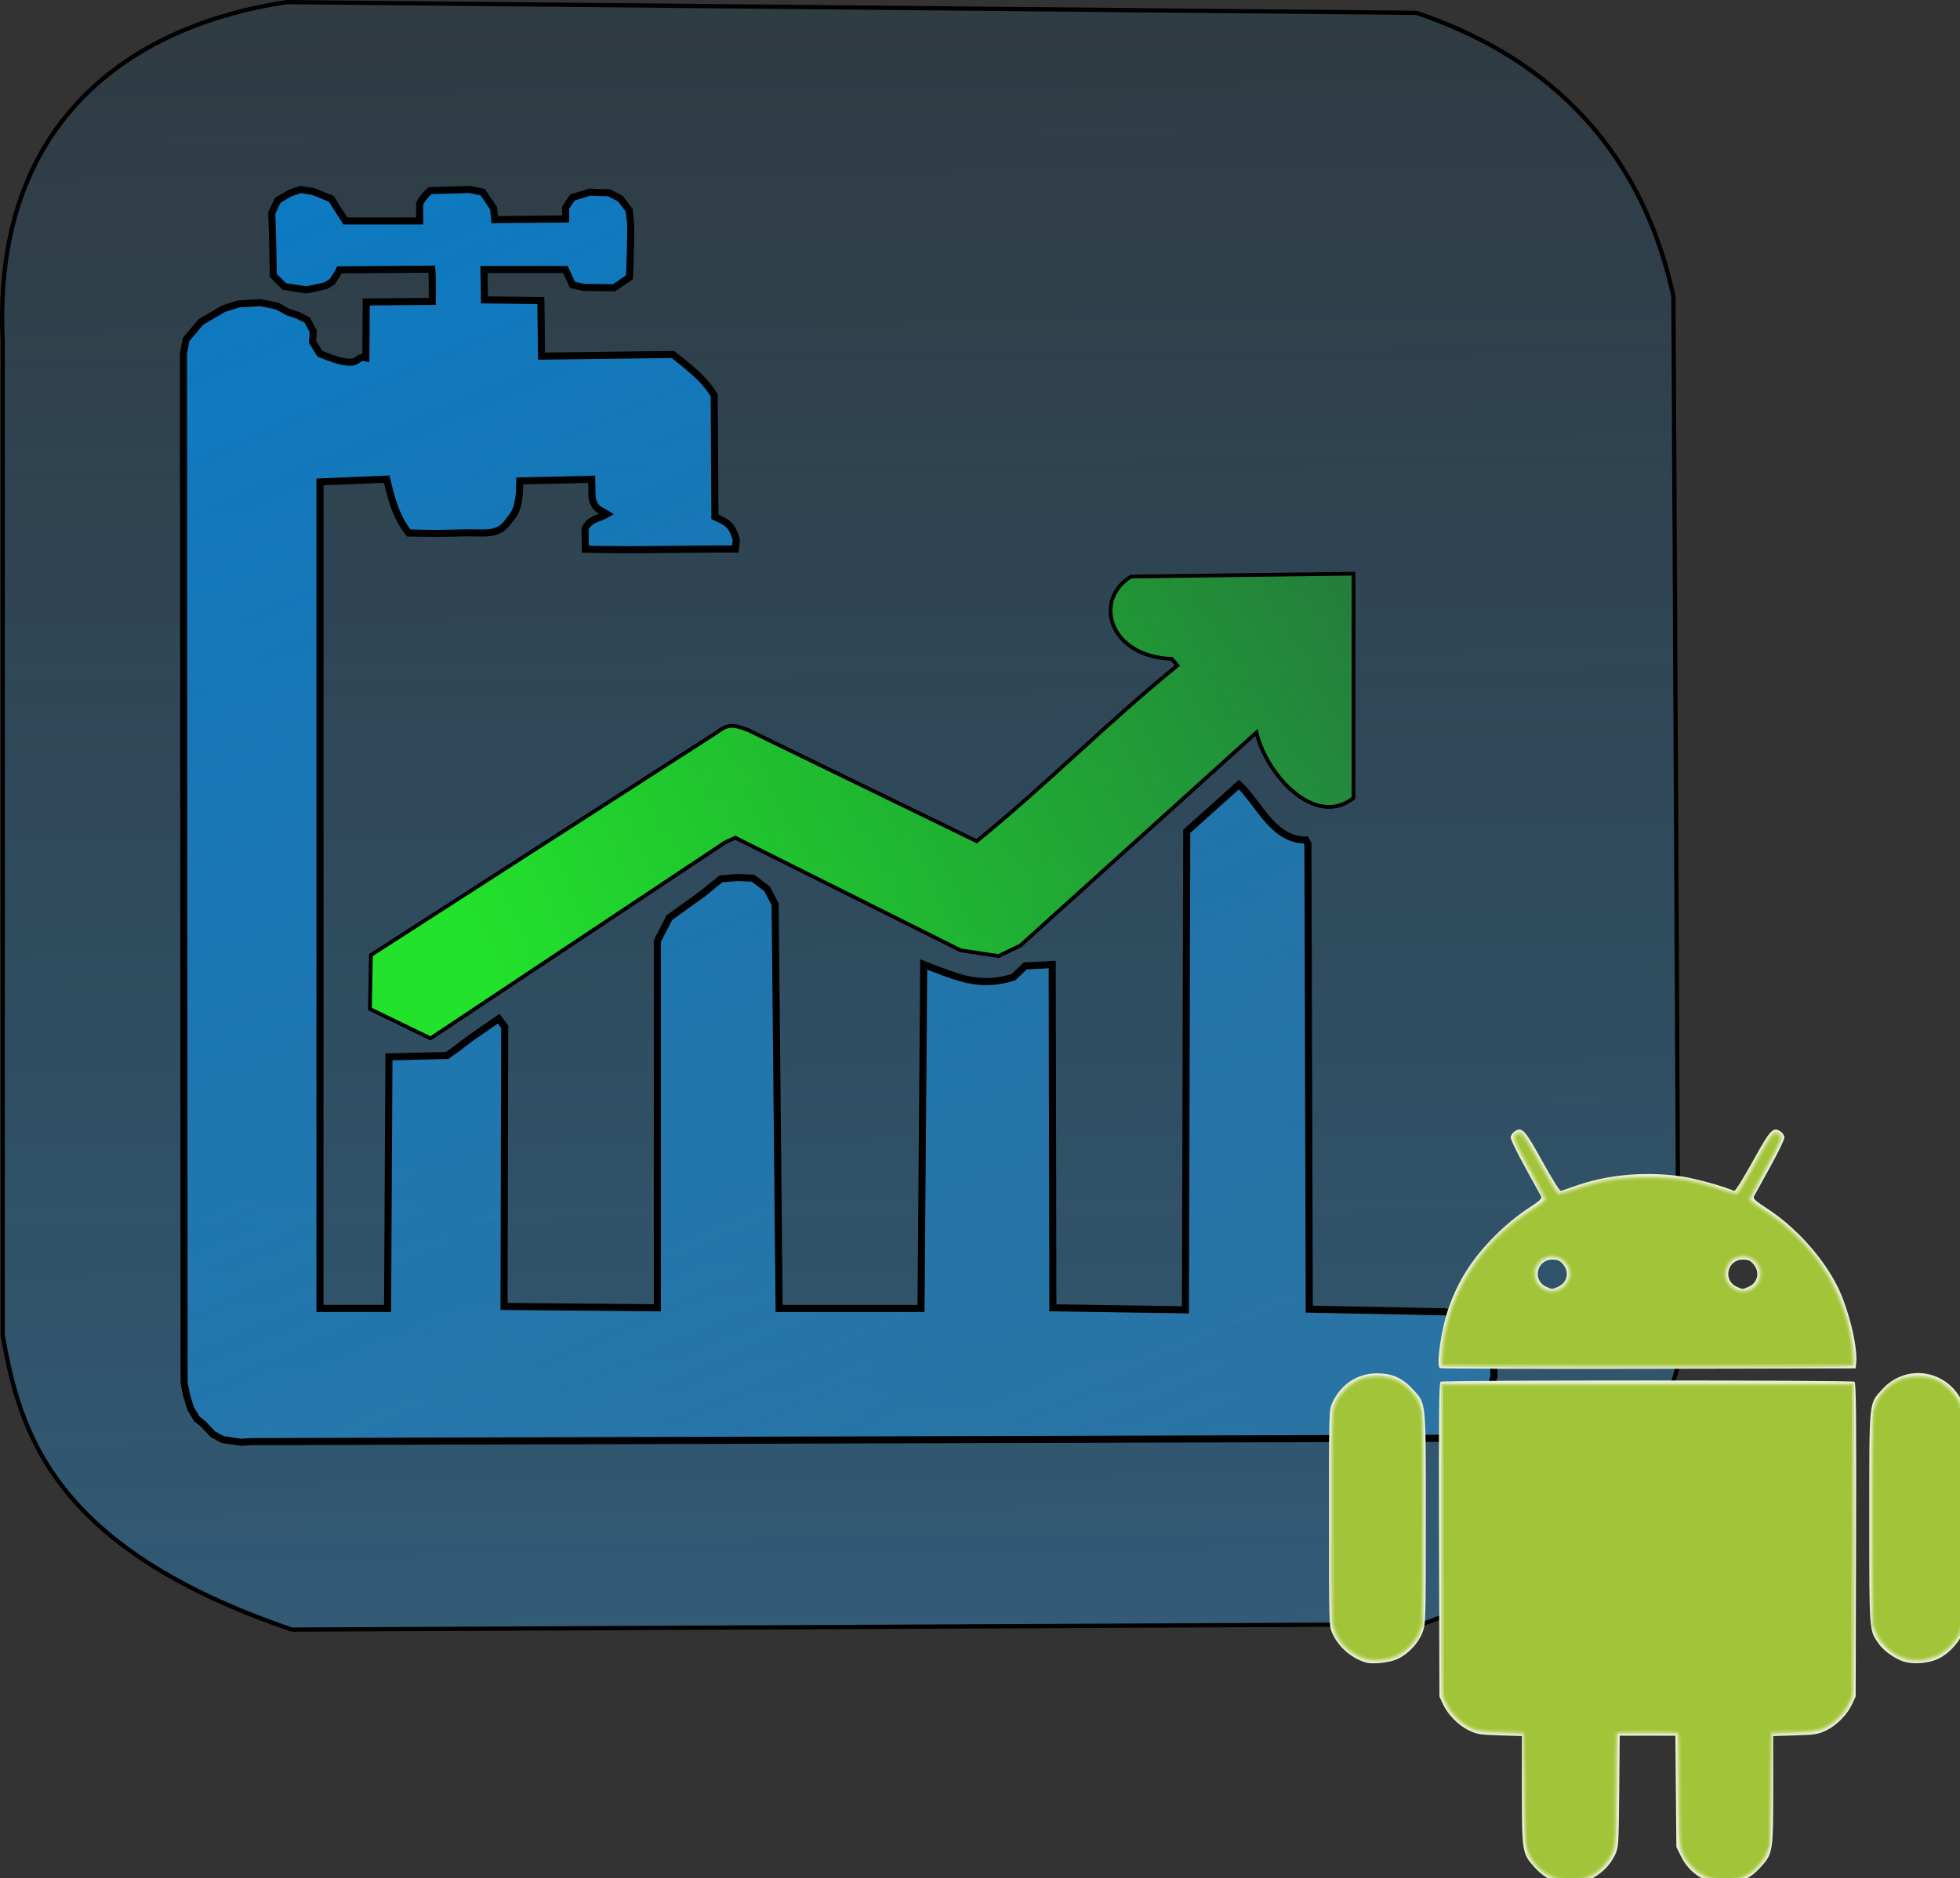 <?xml version="1.0" encoding="UTF-8" standalone="no"?>
<!-- Created with Inkscape (http://www.inkscape.org/) -->

<svg
   xmlns:osb="http://www.openswatchbook.org/uri/2009/osb"
   xmlns:dc="http://purl.org/dc/elements/1.1/"
   xmlns:cc="http://creativecommons.org/ns#"
   xmlns:rdf="http://www.w3.org/1999/02/22-rdf-syntax-ns#"
   xmlns:svg="http://www.w3.org/2000/svg"
   xmlns="http://www.w3.org/2000/svg"
   xmlns:xlink="http://www.w3.org/1999/xlink"
   xmlns:sodipodi="http://sodipodi.sourceforge.net/DTD/sodipodi-0.dtd"
   xmlns:inkscape="http://www.inkscape.org/namespaces/inkscape"
   width="138.348mm"
   height="132.591mm"
   viewBox="0 0 138.348 132.591"
   version="1.1"
   id="svg8"
   inkscape:version="0.92.0 r15299"
   sodipodi:docname="drawing.svg">
  <rect x="0" y="0" width="138.348" height="132.591" fill="#333333" stroke="none"/>
  <defs
     id="defs2">
    <linearGradient
       inkscape:collect="always"
       id="linearGradient5996">
      <stop
         style="stop-color:#69c2ff;stop-opacity:1"
         offset="0"
         id="stop5992" />
      <stop
         style="stop-color:#0d7ac2;stop-opacity:0;"
         offset="1"
         id="stop5994" />
    </linearGradient>
    <linearGradient
       id="linearGradient4554"
       osb:paint="solid">
      <stop
         style="stop-color:#0d7ac2;stop-opacity:1;"
         offset="0"
         id="stop4552" />
    </linearGradient>
    <linearGradient
       inkscape:collect="always"
       id="linearGradient4516">
      <stop
         style="stop-color:#0d7ac2;stop-opacity:1"
         offset="0"
         id="stop4512" />
      <stop
         style="stop-color:#499ccf;stop-opacity:0"
         offset="1"
         id="stop4514" />
    </linearGradient>
    <linearGradient
       inkscape:collect="always"
       id="linearGradient4508">
      <stop
         style="stop-color:#23e22c;stop-opacity:1"
         offset="0"
         id="stop4504" />
      <stop
         style="stop-color:#04e903;stop-opacity:0"
         offset="1"
         id="stop4506" />
    </linearGradient>
    <linearGradient
       inkscape:collect="always"
       xlink:href="#linearGradient4508"
       id="linearGradient4510"
       x1="85.659"
       y1="121.95"
       x2="179.636"
       y2="79.195"
       gradientUnits="userSpaceOnUse" />
    <linearGradient
       inkscape:collect="always"
       xlink:href="#linearGradient5996"
       id="linearGradient6000"
       x1="126.071"
       y1="399.054"
       x2="122.219"
       y2="10.116"
       gradientUnits="userSpaceOnUse" />
    <linearGradient
       inkscape:collect="always"
       xlink:href="#linearGradient4516"
       id="linearGradient6004"
       x1="69.642"
       y1="65.064"
       x2="177.215"
       y2="314.763"
       gradientUnits="userSpaceOnUse" />
  </defs>
  <sodipodi:namedview
     id="base"
     pagecolor="#ffffff"
     bordercolor="#666666"
     borderopacity="1.0"
     inkscape:pageopacity="0.0"
     inkscape:pageshadow="2"
     inkscape:zoom="0.24748737"
     inkscape:cx="-344.96476"
     inkscape:cy="499.42592"
     inkscape:document-units="mm"
     inkscape:current-layer="layer4"
     showgrid="false"
     inkscape:window-width="1360"
     inkscape:window-height="706"
     inkscape:window-x="-8"
     inkscape:window-y="-8"
     inkscape:window-maximized="1" />
  <g
     inkscape:groupmode="layer"
     id="layer3"
     inkscape:label="Layer 3"
     style="display:inline"
     transform="translate(-50.458,-50.031)">
    <path
       style="fill:url(#linearGradient6000);fill-opacity:1;stroke:#000000;stroke-width:0.3;stroke-linecap:butt;stroke-linejoin:miter;stroke-miterlimit:4;stroke-dasharray:none;stroke-opacity:1"
       d="M 71.06,165.086 C 54.051,159.291 51.848,151.071 50.649,144.298 V 74.097 C 49.86,57.908 60.55,51.689 70.682,50.182 l 79.753,0.756 c 8.315,2.803 15.686,8.63 18.143,20.033 l 0.378,75.217 c -2.443,9.986 -9.827,15.655 -18.143,18.521 z"
       id="path4502"
       inkscape:connector-curvature="0"
       sodipodi:nodetypes="ccccccccc" />
  </g>
  <g
     inkscape:groupmode="layer"
     id="layer2"
     inkscape:label="Layer 2"
     transform="translate(-50.458,-50.031)">
    <path
       style="fill:url(#linearGradient4510);fill-opacity:1;stroke:#000000;stroke-width:0.265px;stroke-linecap:butt;stroke-linejoin:miter;stroke-opacity:1"
       d="m 101.629,109.51 -20.78,13.831 -4.276,-2.071 0.067,-3.809 24.388,-15.702 c 0.829,-0.61 1.087,-0.591 2.205,-0.2 l 16.163,7.862 c 4.944,-4.009 9.228,-8.396 14.172,-12.405 l -0.401,-0.468 c -4.406,-0.151 -5.585,-4.153 -2.873,-5.813 l 15.702,-0.2 v 15.836 c -2.739,2.164 -6.179,-1.7 -6.848,-4.627 l -16.672,15.05 -1.537,0.735 -2.673,-0.401 -15.903,-7.951 z"
       id="path4499"
       inkscape:connector-curvature="0"
       sodipodi:nodetypes="cccccccccccccccccc" />
  </g>
  <g
     inkscape:label="Layer 1"
     inkscape:groupmode="layer"
     id="layer1"
     style="display:inline"
     transform="translate(-50.458,-50.031)">
    <path
       style="fill:url(#linearGradient6004);fill-opacity:1;stroke:#000000;stroke-width:0.5;stroke-linecap:butt;stroke-linejoin:miter;stroke-miterlimit:4;stroke-dasharray:none;stroke-opacity:1"
       d="m 102.364,88.797 0.067,-0.676 c -0.348,-1.102 -0.612,-1.17 -1.512,-1.606 l -0.047,-8.552 c -0.618,-1.114 -1.815,-2.039 -2.917,-2.906 l -9.272,0.118 -0.047,-3.922 -3.983,-0.05 -0.033,-2.141 h 5.745 l 0.501,1.079 0.776,0.18 0.667,0.007 1.504,0.016 1.082,-0.742 c 0.043,-1.32 0.083,-2.388 0.083,-3.746 l -0.105,-0.981 -0.625,-0.815 -0.793,-0.414 -1.37,-0.047 -1.22,0.375 -0.481,0.712 v 0.803 l -5.008,0.047 -0.083,-0.803 -0.767,-1.134 v 0 l -0.898,-0.189 -2.801,0.073 c -0.357,0.321 -0.521,0.507 -0.75,0.92 l 0.008,1.228 h -5.244 l -0.614,-0.945 -0.378,-0.614 -1.276,-0.52 -0.898,-0.142 -0.709,0.236 -0.898,0.52 -0.425,0.898 c 0.053,1.473 0.077,2.947 0.108,4.421 l 0.789,0.777 1.559,0.236 1.323,-0.283 0.472,-0.283 0.378,-0.567 0.142,-0.283 6.527,-0.047 c 0.048,0.797 0.028,1.503 0.028,2.274 l -4.665,0.039 -0.02,3.944 c -0.938,-0.196 -0.144,0.993 -3.25,-0.287 l -0.52,-0.834 0.056,-0.742 -0.425,-0.803 -0.661,-0.331 -0.709,-0.236 -0.756,-0.425 -1.181,-0.236 -1.559,0.094 -1.039,0.331 -1.606,0.945 -1.039,1.228 -0.189,0.992 0.047,72.666 c 0,0 0.142,0.756 0.189,0.945 0.047,0.189 0.283,0.898 0.283,0.898 l 0.425,0.709 0.472,0.378 0.661,0.709 0.709,0.378 1.276,0.189 0.756,-0.047 84.005,-0.236 1.039,-0.331 0.756,-0.378 0.661,-0.756 0.472,-0.803 0.378,-0.756 0.378,-1.37 -0.047,-1.417 -0.52,-1.37 -1.039,-0.945 -0.945,-0.614 -0.945,-0.189 -9.544,-0.189 -0.095,-32.837 -0.142,-0.283 c -2.317,-0.002 -3.251,-2.508 -4.725,-3.921 l -3.685,3.307 -0.095,33.782 -9.355,-0.142 -0.047,-24.238 -0.756,0.047 -1.134,0.047 -0.85,0.803 c -2.418,0.74 -3.852,0.047 -6.331,-0.898 l -0.189,24.285 h -10.016 l -0.283,-28.537 -0.567,-1.087 -0.992,-0.756 -1.087,-0.047 -1.181,0.095 -1.276,1.039 -2.362,1.701 -0.85,1.654 v 25.891 l -10.82,-0.095 0.047,-19.749 -0.425,-0.567 -1.984,1.37 -0.992,0.756 -0.661,0.472 -4.11,0.095 -0.095,17.765 H 73.044 V 84.058 l 4.705,-0.198 c 0.288,1.136 0.591,2.599 1.559,3.803 l 1.956,0.033 2.197,-0.047 c 1.384,-0.006 2.225,0.197 2.929,-0.874 0.593,-0.669 0.611,-1.064 0.732,-1.914 l 0.024,-0.874 5.079,-0.118 0.024,1.276 c 0.116,0.859 0.748,0.973 1.063,1.181 -0.537,0.322 -1.242,0.317 -1.559,1.039 l 0.024,1.441 c 3.595,0.086 7.778,-0.034 10.587,-0.009 z"
       id="path4496"
       inkscape:connector-curvature="0"
       sodipodi:nodetypes="ccccccccccccccccccccccccccccccccccccccccccccccccccccccccccccccccccccccccccccccccccccccccccccccccccccccccccccccccccccccccccccccccccc" />
  </g>
  <g
     inkscape:groupmode="layer"
     id="layer4"
     inkscape:label="Layer 4"
     style="display:inline"
     transform="translate(0.018,0.018)">
    <g
       id="g6109"
       transform="matrix(0.113,0,0,0.113,93.788,79.73)">
      <g
         transform="translate(-106.181,-54.4)"
         id="g7">
</g>
      <g
         transform="translate(-106.181,-54.4)"
         id="g9">
</g>
      <g
         transform="translate(-106.181,-54.4)"
         id="g11">
</g>
      <g
         transform="translate(-106.181,-54.4)"
         id="g13">
</g>
      <g
         transform="translate(-106.181,-54.4)"
         id="g15">
</g>
      <g
         transform="translate(-106.181,-54.4)"
         id="g17">
</g>
      <g
         transform="translate(-106.181,-54.4)"
         id="g19">
</g>
      <g
         transform="translate(-106.181,-54.4)"
         id="g21">
</g>
      <g
         transform="translate(-106.181,-54.4)"
         id="g23">
</g>
      <g
         transform="translate(-106.181,-54.4)"
         id="g25">
</g>
      <g
         transform="translate(-106.181,-54.4)"
         id="g27">
</g>
      <g
         transform="translate(-106.181,-54.4)"
         id="g29">
</g>
      <g
         transform="translate(-106.181,-54.4)"
         id="g31">
</g>
      <g
         transform="translate(-106.181,-54.4)"
         id="g33">
</g>
      <g
         transform="translate(-106.181,-54.4)"
         id="g35">
</g>
      <g
         transform="translate(-113.953,-51.809)"
         id="g4548">
        <path
           inkscape:connector-curvature="0"
           id="path4562"
           d="m 258.188,522.514 c -6.331,-1.583 -11.247,-4.63 -16.005,-9.922 -7.535,-8.381 -7.729,-9.592 -7.729,-48.109 V 430.775 l -13.75,-0.417 c -12.436,-0.377 -14.289,-0.677 -19.393,-3.135 -6.559,-3.16 -13.12,-9.843 -16.196,-16.499 l -2.161,-4.676 -0.269,-97.929 c -0.215,-78.279 -0.015,-98.091 1,-98.735 1.659,-1.053 256.879,-1.053 258.539,0 1.015,0.644 1.215,20.455 1,98.735 l -0.269,97.929 -2.161,4.676 c -3.076,6.656 -9.637,13.339 -16.196,16.499 -5.104,2.458 -6.957,2.758 -19.393,3.135 l -13.75,0.417 v 33.708 c 0,38.817 -0.164,39.801 -8.086,48.468 -6.436,7.042 -12.99,9.958 -22.414,9.971 -11.954,0.018 -21.823,-6.224 -27.22,-17.215 l -2.78,-5.661 -0.309,-34.75 -0.309,-34.75 h -17.382 -17.382 l -0.309,34.75 c -0.294,33.034 -0.415,34.978 -2.446,39.372 -6.14,13.278 -21.412,21.148 -34.628,17.844 z M 136.453,384.673 c -8.974,-2.955 -16.468,-9.58 -20.363,-18.002 -2.116,-4.577 -2.137,-5.285 -2.137,-72.122 0,-66.837 0.021,-67.545 2.137,-72.122 5.275,-11.408 15.734,-18.295 27.804,-18.307 9.425,-0.009 15.97,2.91 22.473,10.025 8.425,9.218 8.086,5.845 8.086,80.544 0,63.985 -0.056,65.935 -2.061,71.293 -2.487,6.646 -8.634,13.272 -15.312,16.505 -5.193,2.514 -16.115,3.671 -20.627,2.186 z m 336.396,-0.483 c -5.747,-1.883 -12.526,-6.777 -15.659,-11.305 -5.866,-8.477 -5.737,-6.718 -5.737,-78.285 0,-74.601 -0.338,-71.239 8.086,-80.456 15.111,-16.534 40.756,-12.31 50.277,8.281 2.116,4.577 2.137,5.285 2.137,72.122 0,66.837 -0.021,67.545 -2.137,72.122 -2.961,6.404 -8.797,12.556 -14.799,15.603 -6.077,3.085 -15.987,3.942 -22.167,1.917 z m -289.726,-183.305 c -2.19,-2.19 0.858,-23.671 5.156,-36.337 6.134,-18.075 15.025,-32.077 29.57,-46.564 6.206,-6.182 13.847,-12.511 19.805,-16.406 8.354,-5.461 9.566,-6.594 8.727,-8.162 -0.536,-1.001 -5.014,-9.135 -9.952,-18.074 -4.937,-8.939 -8.977,-17.264 -8.977,-18.5 0,-1.303 1.067,-2.947 2.541,-3.912 4.564,-2.99 6.337,-1.051 17.433,19.071 5.868,10.641 10.758,18.429 11.401,18.158 0.619,-0.261 5.851,-2.045 11.626,-3.965 19.319,-6.423 42.392,-8.254 63.872,-5.068 8.438,1.252 25.362,5.919 32.754,9.033 0.643,0.271 5.533,-7.517 11.401,-18.158 11.096,-20.122 12.869,-22.061 17.433,-19.071 1.474,0.966 2.541,2.609 2.541,3.912 0,1.236 -4.04,9.561 -8.977,18.5 -4.937,8.939 -9.416,17.072 -9.952,18.074 -0.839,1.568 0.373,2.701 8.727,8.162 17.235,11.266 34.135,30.001 43.116,47.799 7.018,13.908 12.947,37.848 11.93,48.171 l -0.345,3.5 -129.58,0.254 c -71.269,0.14 -129.881,-0.048 -130.25,-0.417 z m 73.781,-50.752 c 5.953,-2.487 7.452,-9.26 3.155,-14.256 -1.914,-2.225 -3.239,-2.783 -6.606,-2.783 -9.815,0 -12.643,13.094 -3.671,16.997 3.93,1.71 3.144,1.705 7.123,0.042 z m 119,0 c 5.953,-2.487 7.452,-9.26 3.155,-14.256 -1.914,-2.225 -3.239,-2.783 -6.606,-2.783 -9.815,0 -12.643,13.094 -3.671,16.997 3.93,1.71 3.144,1.705 7.123,0.042 z"
           style="fill:#e9f0d1" />
        <path
           inkscape:connector-curvature="0"
           id="path4560"
           d="m 256.777,521.168 c -5.749,-1.88 -10.596,-5.027 -14.379,-9.336 -6.389,-7.276 -6.396,-7.326 -6.945,-46.284 l -0.5,-35.5 -14,-0.576 c -11.992,-0.493 -14.717,-0.92 -19,-2.976 -6.342,-3.045 -13.036,-9.706 -15.83,-15.752 l -2.17,-4.696 v -98 -98 h 129 129 v 98 98 l -2.17,4.696 c -2.794,6.046 -9.488,12.707 -15.83,15.752 -4.283,2.056 -7.008,2.483 -19,2.976 l -14,0.576 -0.5,35.5 c -0.487,34.551 -0.562,35.625 -2.808,40.186 -4.94,10.028 -15.249,16.297 -26.692,16.229 -8.605,-0.051 -14.594,-2.51 -20.5,-8.415 -8.39,-8.39 -8.459,-8.769 -8.808,-48.75 l -0.308,-35.25 H 312.953 294.57 l -0.308,35.25 c -0.306,34.981 -0.327,35.288 -2.731,40.173 -3.06,6.218 -9.027,12.225 -14.585,14.684 -5.762,2.549 -14.905,3.235 -20.168,1.514 z M 135.156,383.106 c -5.806,-2.071 -11.399,-6.156 -14.737,-10.763 -6.094,-8.412 -6.064,-7.998 -5.751,-79.919 0.281,-64.477 0.314,-65.439 2.434,-70.024 4.966,-10.742 15.158,-17.304 26.851,-17.286 9.196,0.014 16.016,2.991 21.937,9.577 7.83,8.709 7.563,5.881 7.563,79.858 0,75.76 0.451,71.693 -9.007,81.161 -4.31,4.314 -6.928,6.039 -11.006,7.25 -6.464,1.92 -13.164,1.973 -18.285,0.147 z m 336.892,-0.143 c -3.468,-1.107 -6.567,-3.23 -10.574,-7.241 -9.474,-9.484 -9.02,-5.402 -9.02,-81.174 0,-73.977 -0.268,-71.149 7.563,-79.858 5.922,-6.586 12.741,-9.564 21.937,-9.577 11.693,-0.017 21.885,6.545 26.851,17.286 2.132,4.611 2.149,5.196 2.149,72.149 v 67.5 l -2.79,5.682 c -6.554,13.346 -21.837,19.792 -36.116,15.233 z M 184.12,199.881 c -1.116,-1.116 -0.748,-9.604 0.803,-18.497 3.818,-21.893 14.301,-42.672 30.18,-59.824 6.248,-6.749 19.057,-17.088 26.516,-21.403 2.566,-1.485 5.116,-3.242 5.666,-3.906 0.709,-0.854 -1.925,-6.534 -9.023,-19.458 -10.519,-19.152 -11.401,-22.288 -6.689,-23.784 3.205,-1.017 5.179,1.57 15.82,20.729 6.187,11.139 10.138,17.244 11.087,17.126 0.811,-0.101 5.368,-1.525 10.128,-3.165 15.999,-5.512 23.482,-6.632 44.346,-6.632 20.864,0 28.347,1.119 44.346,6.632 4.76,1.64 9.317,3.064 10.128,3.165 0.949,0.118 4.9,-5.987 11.087,-17.126 10.64,-19.159 12.615,-21.746 15.82,-20.729 4.712,1.495 3.83,4.632 -6.684,23.774 -5.51,10.033 -9.838,18.536 -9.616,18.894 0.222,0.359 4.806,3.583 10.186,7.165 24.034,16 39.85,36.451 48.743,63.027 3.559,10.637 6.536,29.51 5.203,32.985 -0.606,1.578 -9.339,1.693 -129.014,1.693 -70.601,0 -128.665,-0.3 -129.031,-0.667 z m 72.735,-48.728 c 7.03,-2.937 8.727,-10.192 3.701,-15.817 -2.398,-2.684 -3.623,-3.243 -7.102,-3.243 -3.48,0 -4.704,0.559 -7.102,3.243 -4.952,5.542 -3.35,12.802 3.481,15.775 3.871,1.685 3.104,1.68 7.023,0.043 z m 119,0 c 7.03,-2.937 8.727,-10.192 3.701,-15.817 -2.398,-2.684 -3.623,-3.243 -7.102,-3.243 -3.48,0 -4.704,0.559 -7.102,3.243 -4.952,5.542 -3.35,12.802 3.481,15.775 3.871,1.685 3.104,1.68 7.023,0.043 z"
           style="fill:#d7e5aa" />
        <path
           inkscape:connector-curvature="0"
           id="path4558"
           d="m 256.447,520.613 c -7.603,-2.313 -14.547,-8.636 -18.194,-16.566 -2.224,-4.837 -2.316,-6.14 -2.799,-40 l -0.5,-35 -14.5,-0.51 c -13.715,-0.483 -14.79,-0.671 -19.855,-3.466 -6.824,-3.766 -12.539,-10.257 -14.841,-16.853 -1.69,-4.844 -1.804,-11.225 -1.804,-101.171 v -96 h 129 129 l 0.255,92.996 c 0.16,58.404 -0.114,94.993 -0.737,98.365 -1.957,10.587 -7.629,18.264 -17.223,23.312 -3.699,1.946 -6.309,2.334 -18.795,2.793 l -14.5,0.533 -0.5,35 c -0.489,34.211 -0.554,35.119 -2.886,40.279 -6.758,14.955 -24.447,21.392 -38.914,14.163 -6.889,-3.442 -10.437,-7.143 -13.845,-14.442 -2.302,-4.93 -2.335,-5.476 -2.345,-39.05 -0.007,-25.139 -0.324,-34.364 -1.21,-35.25 -1.686,-1.686 -34.914,-1.686 -36.6,0 -0.886,0.886 -1.203,10.111 -1.21,35.25 -0.01,33.574 -0.042,34.12 -2.345,39.05 -3.409,7.299 -6.957,11 -13.845,14.442 -4.925,2.461 -7.308,3.041 -12.21,2.972 -3.35,-0.047 -7.218,-0.429 -8.597,-0.848 z M 131.661,380.964 c -2.852,-1.421 -6.966,-4.607 -9.142,-7.079 -7.348,-8.347 -7.14,-5.884 -6.836,-80.907 l 0.271,-66.929 2.491,-4.877 c 5.367,-10.51 15.795,-16.266 27.893,-15.398 8.055,0.578 13.323,3.106 18.755,8.999 8.169,8.862 7.861,5.694 7.861,80.776 v 66.5 l -2.324,4.672 c -5.381,10.819 -14.888,16.801 -26.73,16.818 -5.594,0.008 -8.127,-0.525 -12.239,-2.574 z m 338.211,0.198 c -6.125,-2.852 -11.453,-8.125 -14.595,-14.442 l -2.324,-4.672 v -66.5 c 0,-75.081 -0.308,-71.913 7.861,-80.776 6.339,-6.877 10.607,-8.677 20.639,-8.702 6.99,-0.018 9.299,0.394 13,2.318 6.528,3.394 9.877,6.88 13.125,13.66 l 2.874,6 7.9e-4,66.072 c 8.8e-4,73.925 0.217,71.493 -7.085,79.789 -8.372,9.511 -22.211,12.508 -33.495,7.254 z M 184.669,199.298 c -1.388,-1.686 0.163,-16.486 2.816,-26.878 7.375,-28.886 28.869,-57.006 55.305,-72.356 2.661,-1.545 5.073,-3.422 5.361,-4.173 0.288,-0.75 -3.586,-8.779 -8.608,-17.842 -5.022,-9.063 -9.543,-17.562 -10.047,-18.887 -1.211,-3.186 0.755,-5.924 3.921,-5.46 1.901,0.279 4.327,3.892 12.638,18.826 5.657,10.165 10.716,18.625 11.243,18.801 0.527,0.176 5.614,-1.224 11.306,-3.111 15.779,-5.231 27.01,-7.005 44.348,-7.005 17.338,0 28.569,1.774 44.348,7.005 5.691,1.887 10.779,3.287 11.306,3.111 0.527,-0.176 5.586,-8.636 11.243,-18.801 8.312,-14.935 10.737,-18.548 12.638,-18.826 3.166,-0.464 5.133,2.274 3.921,5.46 -0.503,1.324 -4.975,9.733 -9.936,18.687 -4.961,8.953 -9.021,16.79 -9.021,17.414 0,0.624 4.612,4.146 10.25,7.825 24.641,16.081 43.813,42.29 50.717,69.332 2.653,10.392 4.204,25.192 2.816,26.878 -0.813,0.988 -27.695,1.25 -128.284,1.25 -100.589,0 -127.471,-0.262 -128.284,-1.25 z m 73.912,-48.316 c 1.723,-0.891 3.663,-3.084 4.5,-5.086 4.28,-10.245 -8.371,-19.059 -16.647,-11.598 -9.417,8.49 0.815,22.544 12.147,16.684 z m 118.306,0.591 c 6.799,-2.585 8.234,-12.182 2.585,-17.275 -5.627,-5.072 -13.7,-3.152 -16.674,3.966 -3.576,8.56 5.078,16.735 14.089,13.308 z"
           style="fill:#cadd8e" />
        <path
           inkscape:connector-curvature="0"
           id="path4556"
           d="m 255.932,519.807 c -6.651,-2.38 -10.861,-5.49 -14.318,-10.576 -5.007,-7.366 -5.16,-8.685 -5.176,-44.583 -0.008,-18.48 -0.346,-34.112 -0.75,-34.736 -0.468,-0.722 -5.825,-1.288 -14.735,-1.555 -12.781,-0.383 -14.452,-0.653 -19.187,-3.1 -6.361,-3.286 -11.516,-8.459 -14.533,-14.583 l -2.28,-4.627 v -97.5 -97.5 h 128 128 v 97.5 97.5 l -2.28,4.627 c -3.017,6.124 -8.172,11.296 -14.533,14.583 -4.736,2.447 -6.407,2.717 -19.187,3.1 -8.909,0.267 -14.267,0.833 -14.735,1.555 -0.404,0.624 -0.742,16.508 -0.75,35.298 l -0.015,34.163 -3.257,6.292 c -9.272,17.912 -32.121,21.045 -45.738,6.273 -7.538,-8.177 -7.445,-7.63 -8.005,-47.39 l -0.5,-35.5 h -19 -19 l -0.5,35.5 c -0.489,34.706 -0.552,35.605 -2.839,40.204 -2.699,5.43 -9.732,12.301 -14.728,14.388 -5.779,2.415 -14.278,2.699 -19.954,0.667 z m -120.781,-137.642 c -5.588,-2.083 -11.179,-6.261 -14.186,-10.6 -5.509,-7.95 -5.512,-7.987 -5.512,-76.994 0,-74.13 -0.37,-70.812 8.937,-80.119 6.844,-6.844 13.952,-9.546 22.48,-8.546 10.876,1.276 21.518,9.807 24.453,19.604 0.79,2.635 1.13,23.473 1.13,69.226 0,72.72 0.167,70.753 -6.666,78.736 -7.052,8.238 -21.136,12.235 -30.636,8.694 z m 339.302,0.507 c -9.342,-3.076 -16.698,-9.854 -19.446,-17.919 -2.337,-6.859 -2.337,-133.552 0,-140.411 4.616,-13.548 20.632,-21.499 34.931,-17.342 4.657,1.354 6.973,2.845 11.595,7.467 9.396,9.396 9.022,5.867 8.698,82.182 -0.273,64.252 -0.315,65.478 -2.401,69.987 -2.589,5.598 -7.999,11.166 -13.654,14.054 -4.567,2.332 -15.364,3.417 -19.723,1.982 z m -290,-187.994 c 0,-6.543 2.45,-20.155 5.063,-28.131 8.315,-25.38 25.551,-47.76 48.278,-62.684 5.588,-3.669 10.558,-7.013 11.046,-7.43 0.487,-0.417 -3.711,-9.096 -9.33,-19.285 -5.619,-10.19 -10.068,-19.283 -9.886,-20.207 0.518,-2.635 3.375,-4.017 5.19,-2.511 0.84,0.697 5.94,9.317 11.334,19.156 5.394,9.839 10.26,18.074 10.814,18.3 0.554,0.226 6.243,-1.337 12.642,-3.473 27.748,-9.262 58.955,-9.262 86.703,0 6.399,2.136 12.088,3.699 12.642,3.473 0.554,-0.226 5.42,-8.461 10.814,-18.3 5.394,-9.839 10.494,-18.46 11.334,-19.156 1.815,-1.506 4.671,-0.124 5.19,2.511 0.182,0.924 -4.267,10.017 -9.886,20.207 -5.619,10.19 -9.818,18.868 -9.33,19.285 0.487,0.417 5.4,3.722 10.916,7.344 16.622,10.913 31.42,26.953 40.233,43.609 7.601,14.366 13.237,34.5 13.237,47.292 v 4.869 h -128.5 -128.5 z m 76.6,-45.531 c 5.57,-5.57 4.06,-13.636 -3.2,-17.08 -11.69,-5.547 -21.158,10.507 -11.033,18.708 1.276,1.034 3.88,1.737 6.483,1.75 3.629,0.019 4.913,-0.541 7.75,-3.378 z m 118.033,1.628 c 7.044,-5.706 5.076,-16.737 -3.441,-19.288 -3.297,-0.988 -4.477,-0.898 -7.592,0.58 -7.259,3.445 -8.77,11.51 -3.2,17.08 2.837,2.837 4.121,3.396 7.75,3.378 2.603,-0.013 5.207,-0.716 6.483,-1.75 z"
           style="fill:#c1d87b" />
        <path
           inkscape:connector-curvature="0"
           id="path4554"
           d="m 252.953,518.158 c -5.92,-2.807 -11.701,-8.551 -14.201,-14.11 -1.588,-3.531 -1.857,-8.159 -2.299,-39.5 l -0.5,-35.5 -14,-0.59 c -12.431,-0.524 -14.635,-0.891 -19.661,-3.281 -6.484,-3.082 -12.11,-8.821 -15.201,-15.507 -2.137,-4.621 -2.137,-4.653 -2.137,-101.622 v -97 h 128 128 v 97 97 l -2.806,5.714 c -1.571,3.2 -4.797,7.467 -7.329,9.696 -6.448,5.676 -12.448,7.409 -27.864,8.05 l -13,0.54 -0.5,35.5 c -0.556,39.508 -0.49,39.102 -7.653,47.046 -5.493,6.093 -12.126,8.932 -20.901,8.944 -11.718,0.016 -20.728,-5.891 -25.841,-16.939 -1.992,-4.306 -2.123,-6.447 -2.434,-39.801 l -0.328,-35.25 h -19.343 -19.343 l -0.328,35.25 c -0.311,33.353 -0.442,35.495 -2.434,39.801 -5.112,11.049 -14.123,16.956 -25.841,16.939 -5.334,-0.007 -8.273,-0.588 -12.054,-2.38 z m -115,-135.494 c -8.692,-2.282 -15.9,-8.363 -19.699,-16.616 l -2.301,-5 v -66.5 c 0,-65.505 0.032,-66.568 2.106,-71.051 8.87,-19.171 32.541,-23.191 46.8,-7.947 7.867,8.41 7.69,6.468 7.373,81.1 -0.273,64.252 -0.315,65.478 -2.401,69.987 -2.669,5.77 -8.454,11.615 -13.867,14.009 -4.865,2.152 -13.72,3.144 -18.01,2.017 z m 336.292,-0.463 c -6.039,-1.696 -11.924,-5.792 -15.281,-10.636 -5.509,-7.95 -5.512,-7.987 -5.512,-76.994 0,-72.462 -0.168,-70.722 7.612,-79.038 14.241,-15.225 37.918,-11.194 46.783,7.965 2.074,4.483 2.106,5.546 2.106,71.051 v 66.5 l -2.301,5 c -5.965,12.959 -20.225,19.855 -33.406,16.153 z M 184.92,198.494 c -0.358,-0.579 -0.36,-3.842 -0.004,-7.25 3.82,-36.578 22.731,-67.225 54.343,-88.069 5.606,-3.697 10.194,-7.185 10.194,-7.752 0,-0.567 -4.312,-8.758 -9.583,-18.203 -10.478,-18.776 -11.514,-21.988 -7.253,-22.481 2.5,-0.289 3.293,0.836 12.943,18.355 5.654,10.265 10.811,18.867 11.46,19.117 0.649,0.249 5.625,-1.085 11.057,-2.966 16.388,-5.673 25.627,-7.145 44.876,-7.152 19.322,-0.007 27.384,1.283 44.87,7.18 10.46,3.528 10.921,3.596 12.231,1.805 0.748,-1.023 5.689,-9.687 10.979,-19.253 8.987,-16.25 9.793,-17.372 12.269,-17.085 4.246,0.492 3.203,3.719 -7.266,22.48 -5.271,9.445 -9.583,17.636 -9.583,18.203 0,0.567 4.45,3.965 9.889,7.551 30.639,20.202 50.022,50.508 54.181,84.71 0.601,4.947 0.846,9.64 0.543,10.429 -0.474,1.236 -18.227,1.434 -128.023,1.434 -88.208,0 -127.673,-0.324 -128.123,-1.053 z m 72.861,-46.31 c 9.098,-3.801 8.923,-16.805 -0.277,-20.615 -7.156,-2.964 -15.051,2.345 -15.051,10.122 0,5.04 1.297,7.458 5.314,9.907 3.778,2.304 5.643,2.413 10.014,0.587 z m 119.661,-0.131 c 4.123,-2.132 6.011,-5.321 6.011,-10.152 0,-7.991 -7.791,-13.34 -15.051,-10.333 -9.076,3.76 -9.389,16.7 -0.497,20.573 3.997,1.741 6.035,1.722 9.537,-0.088 z"
           style="fill:#b9d26a" />
        <path
           inkscape:connector-curvature="0"
           id="path4552"
           d="m 256.335,519.167 c -8.514,-3.042 -13.961,-8.055 -17.579,-16.173 -1.534,-3.443 -1.825,-8.476 -2.281,-39.446 l -0.523,-35.5 -14.5,-0.549 c -10.189,-0.386 -15.597,-1.032 -18.19,-2.174 -4.95,-2.179 -12.48,-9.256 -15.145,-14.232 l -2.166,-4.045 -0.269,-97.75 -0.269,-97.75 H 312.953 440.491 l -0.269,97.75 -0.269,97.75 -2.166,4.045 c -2.664,4.976 -10.194,12.052 -15.145,14.232 -2.593,1.141 -8,1.788 -18.19,2.174 l -14.5,0.549 -0.5,35.5 -0.5,35.5 -2.801,5.704 c -8.343,16.989 -30.048,20.968 -43.867,8.042 -8.516,-7.965 -8.832,-9.724 -8.832,-49.084 0,-24.926 -0.314,-34.077 -1.2,-34.962 -1.69,-1.69 -36.91,-1.69 -38.6,0 -0.886,0.886 -1.2,10.005 -1.2,34.822 0,38.354 -0.207,39.656 -7.634,47.916 -7.129,7.929 -18.904,11.105 -28.483,7.681 z M 132.932,380.19 c -5.918,-2.756 -10.701,-7.275 -13.768,-13.008 -2.21,-4.131 -2.212,-4.189 -2.489,-70.543 -0.313,-74.827 -0.512,-72.567 7.12,-80.847 6.28,-6.813 10.67,-8.71 20.158,-8.71 6.303,0 8.873,0.463 12.116,2.185 6.613,3.51 10.092,6.988 13.082,13.076 l 2.801,5.704 v 66.5 66.5 l -2.811,5.724 c -6.718,13.681 -22.827,19.65 -36.21,13.418 z m 338.906,0.74 c -6.011,-2.132 -11.871,-7.636 -15.074,-14.159 l -2.811,-5.724 v -66.5 -66.5 l 2.801,-5.704 c 2.99,-6.089 6.469,-9.566 13.082,-13.076 3.243,-1.721 5.814,-2.185 12.116,-2.185 9.488,0 13.877,1.897 20.158,8.71 7.632,8.28 7.433,6.02 7.12,80.847 -0.277,66.354 -0.279,66.412 -2.489,70.543 -6.783,12.681 -21.532,18.491 -34.903,13.748 z M 185.453,193.679 c 0,-7.256 2.633,-20.991 5.616,-29.293 9.034,-25.145 24.882,-45.084 48.15,-60.579 7.735,-5.151 11.163,-8.001 10.791,-8.971 -0.3,-0.782 -4.842,-9.134 -10.094,-18.561 -9.525,-17.097 -10.879,-21.227 -6.963,-21.227 1.553,0 4.18,3.915 11.744,17.5 5.359,9.625 10.375,18.238 11.146,19.14 1.287,1.505 2.333,1.326 12.756,-2.18 14.854,-4.997 28.204,-7.149 44.354,-7.149 16.15,0 29.501,2.152 44.354,7.149 10.423,3.506 11.469,3.685 12.756,2.18 0.771,-0.902 5.787,-9.515 11.146,-19.14 7.564,-13.585 10.191,-17.5 11.744,-17.5 3.916,0 2.561,4.13 -6.963,21.227 -5.252,9.427 -9.794,17.779 -10.094,18.561 -0.372,0.97 3.057,3.821 10.791,8.971 18.545,12.35 32.741,27.94 41.857,45.966 7.062,13.966 11.793,31.305 11.874,43.524 l 0.035,5.25 h -127.5 -127.5 z m 74.08,-41.837 c 2.924,-1.727 5.92,-6.684 5.92,-9.794 0,-3.194 -3.267,-8.587 -6.085,-10.044 -4.712,-2.437 -10.254,-1.876 -13.752,1.392 -3.805,3.555 -4.766,7.198 -3.24,12.291 2.079,6.94 10.633,10.009 17.156,6.156 z m 118.835,0.25 c 2.978,-1.54 6.085,-6.899 6.085,-10.495 0,-1.182 -0.652,-3.409 -1.449,-4.95 -4.344,-8.401 -16.936,-8.129 -21.009,0.454 -4.868,10.258 6.102,20.302 16.373,14.991 z"
           style="fill:#acca4d" />
        <path
           inkscape:connector-curvature="0"
           id="path4550"
           d="m 255.132,518.005 c -6.118,-2.245 -11.331,-7.049 -14.376,-13.249 l -2.803,-5.708 -0.282,-35 c -0.251,-31.229 -0.461,-35.135 -1.941,-36.25 -1.129,-0.85 -5.836,-1.253 -14.718,-1.26 -11.655,-0.009 -13.596,-0.265 -18.059,-2.38 -6.219,-2.949 -11.698,-8.58 -14.701,-15.11 l -2.299,-5 -0.279,-95.75 -0.279,-95.75 H 312.953 440.511 l -0.279,95.75 -0.279,95.75 -2.299,5 c -3.003,6.53 -8.482,12.161 -14.701,15.11 -4.462,2.116 -6.404,2.372 -18.059,2.38 -8.882,0.007 -13.59,0.41 -14.718,1.26 -1.481,1.115 -1.69,5.021 -1.941,36.25 l -0.282,35 -2.803,5.708 c -9.98,20.323 -39.212,19.597 -48.618,-1.208 -1.917,-4.24 -2.037,-6.49 -2.072,-39 -0.022,-19.952 -0.437,-35.133 -0.985,-36 -0.79,-1.25 -4.211,-1.5 -20.521,-1.5 -16.31,0 -19.731,0.25 -20.521,1.5 -0.549,0.868 -0.959,16.025 -0.973,36 -0.025,34.187 -0.047,34.545 -2.393,39.5 -6.004,12.68 -20.813,18.771 -33.934,13.957 z M 139.453,381.592 c -8.798,-1.932 -15.927,-7.572 -19.647,-15.544 l -2.333,-5 v -66.5 -66.5 l 2.333,-5 c 4.772,-10.225 14.636,-16.052 25.954,-15.331 11.899,0.758 20.823,7.795 24.168,19.057 2.28,7.676 2.28,127.872 0,135.549 -3.895,13.116 -17.97,22.015 -30.474,19.269 z m 335.672,-0.465 c -9.561,-2.592 -16.309,-9.249 -19.182,-18.922 -2.247,-7.568 -2.216,-127.85 0.035,-135.431 3.345,-11.262 12.269,-18.299 24.168,-19.057 11.318,-0.721 21.182,5.106 25.954,15.331 l 2.333,5 v 66.5 66.5 l -2.333,5 c -5.543,11.879 -18.863,18.363 -30.975,15.079 z M 186.156,197.802 c -0.725,-1.302 1.195,-17.217 2.911,-24.133 7.527,-30.332 26.623,-54.581 58.636,-74.459 1.512,-0.939 2.75,-2.593 2.75,-3.675 0,-1.082 -4.243,-9.569 -9.429,-18.859 -10.201,-18.274 -11.137,-20.627 -8.205,-20.627 1.383,0 4.529,4.787 12.157,18.5 5.66,10.175 10.961,18.636 11.779,18.803 0.819,0.167 6.148,-1.242 11.843,-3.13 15.786,-5.233 27.015,-7.007 44.355,-7.007 17.34,0 28.569,1.774 44.355,7.007 5.695,1.888 11.025,3.296 11.843,3.13 0.819,-0.167 6.119,-8.628 11.779,-18.803 7.628,-13.713 10.774,-18.5 12.157,-18.5 2.932,0 1.996,2.353 -8.205,20.627 -5.186,9.291 -9.429,17.777 -9.429,18.859 0,1.082 1.238,2.736 2.75,3.675 17.805,11.056 32.383,24.107 41.241,36.919 11.946,17.281 19.17,37.294 20.183,55.919 l 0.326,6 -126.689,0.254 c -69.679,0.14 -126.877,-0.085 -127.108,-0.5 z m 72.87,-44.72 c 4.301,-1.797 7.893,-8.796 6.798,-13.244 -2.232,-9.062 -11.396,-13.011 -19.181,-8.264 -3.166,1.93 -6.19,7.079 -6.19,10.541 0,3.15 3.371,8.688 6.42,10.548 3.706,2.26 7.44,2.389 12.153,0.419 z m 120.007,-0.419 c 3.049,-1.859 6.42,-7.398 6.42,-10.548 0,-3.462 -3.024,-8.611 -6.19,-10.541 -10.774,-6.569 -23.04,3.883 -17.981,15.321 3.102,7.013 11.326,9.686 17.751,5.768 z"
           style="fill:#a2c438" />
      </g>
    </g>
  </g>
</svg>
